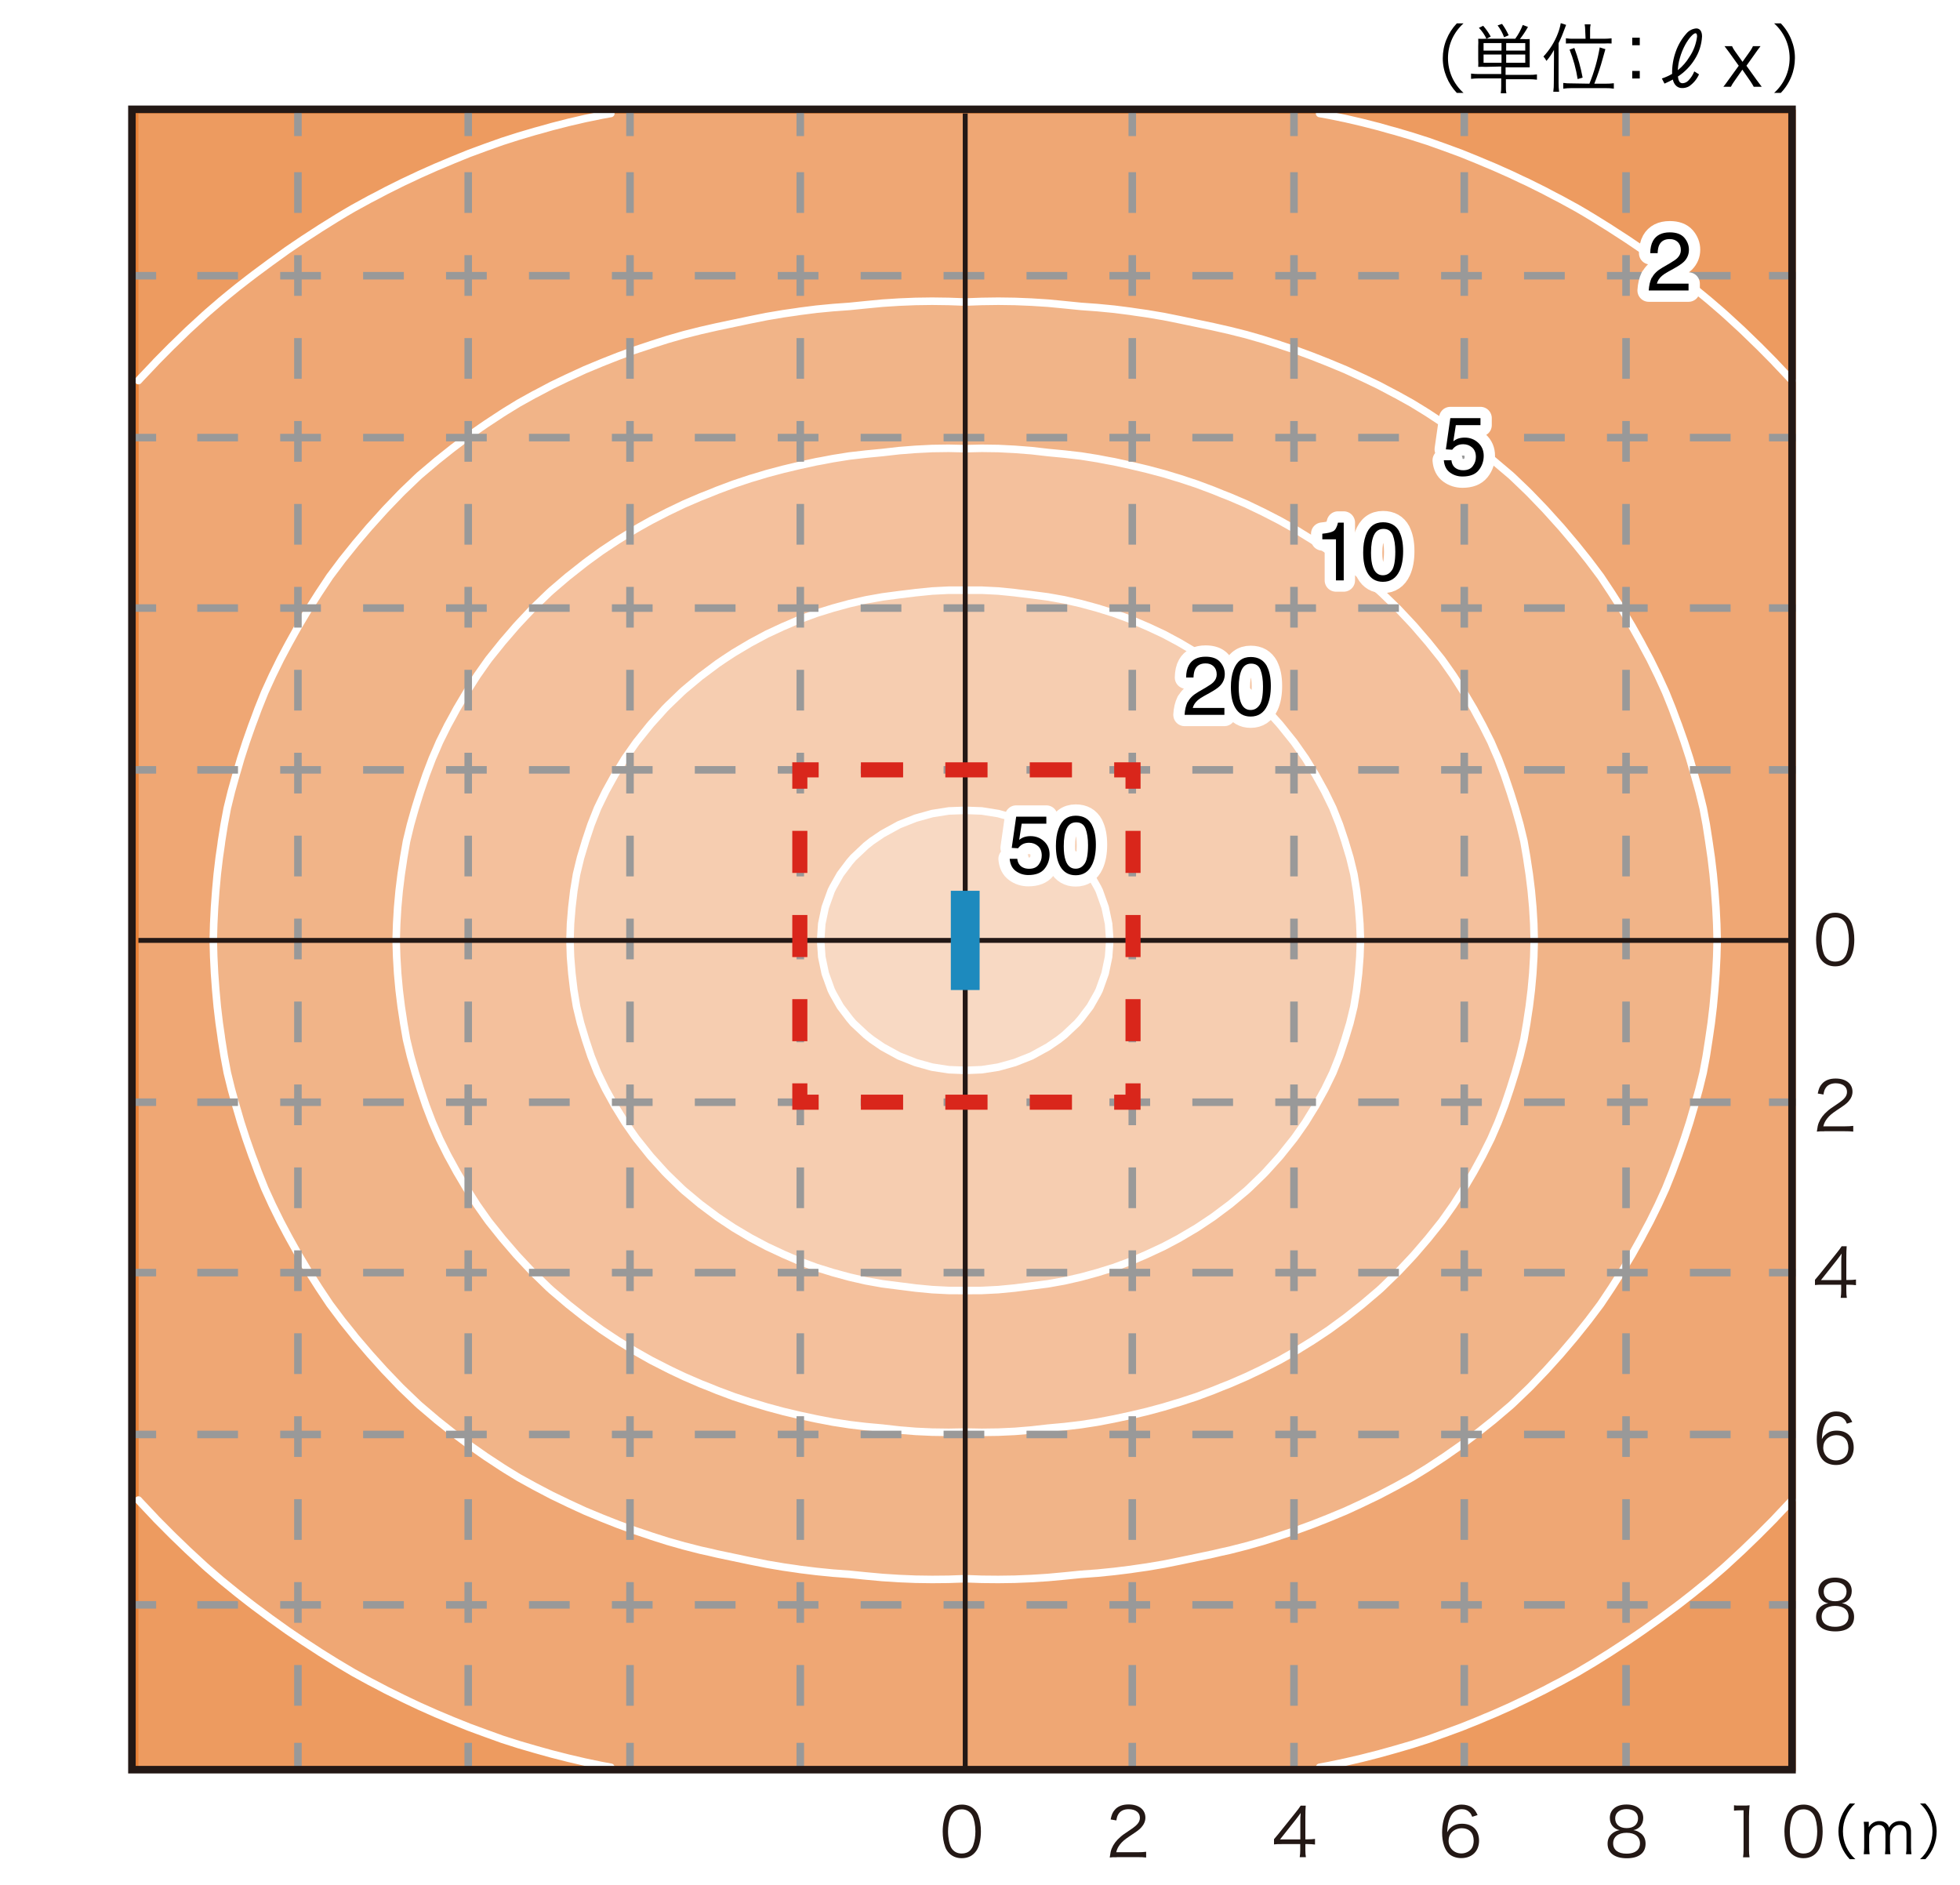 <?xml version="1.0" encoding="UTF-8"?><svg id="a" xmlns="http://www.w3.org/2000/svg" viewBox="0 0 260 250"><defs><style>.j{fill:#231815;}.j,.k,.l,.m,.n,.o,.p,.q,.r,.s{stroke-width:0px;}.t,.u,.v,.w,.x,.y,.z,.aa{fill:none;}.t,.v,.aa{stroke:#d9261b;stroke-width:2px;}.u{stroke-miterlimit:500;stroke-width:.65px;}.u,.z{stroke:#231815;}.ab{stroke-width:3px;}.ab,.x{stroke:#fff;stroke-linecap:round;stroke-linejoin:round;}.ab,.s{fill:#fff;}.k{fill:#f6cdb0;}.v{stroke-dasharray:0 0 5.6 5.6;}.w{stroke-dasharray:0 0 5.4 5.6;}.w,.ac,.y{stroke-miterlimit:10;}.w,.y{stroke:#999;}.l{fill:#f1b488;}.m{fill:#000;}.n{fill:#f8d9c3;}.o{fill:#1d8abe;}.p{fill:#f4c09c;}.ac{fill:#e88238;stroke:#e88238;}.q{fill:#efa774;}.r{fill:#ed9b60;}.aa{stroke-dasharray:0 0 5.58 5.58;}</style></defs><rect class="s" width="260" height="250"/><rect class="ac" x="18.36" y="15.05" width="219.36" height="219.36"/><polygon class="n" points="146.6 120.34 145.82 118.14 145.59 117.68 144.61 115.95 143.39 114.33 142.89 113.76 141.2 112.16 140.44 111.56 139.01 110.59 136.82 109.39 136.77 109.37 134.62 108.52 132.43 107.91 130.23 107.56 128.04 107.48 125.85 107.56 123.65 107.91 121.46 108.52 119.31 109.37 119.26 109.39 117.07 110.59 115.64 111.56 114.88 112.16 113.18 113.76 112.69 114.33 111.47 115.95 110.49 117.68 110.26 118.14 109.47 120.34 109.01 122.53 108.86 124.72 109.01 126.91 109.47 129.11 110.26 131.3 110.49 131.77 111.47 133.5 112.69 135.11 113.18 135.69 114.88 137.28 115.64 137.88 117.07 138.86 119.26 140.06 119.31 140.08 121.46 140.93 123.65 141.54 125.85 141.88 128.04 141.97 130.23 141.88 132.43 141.54 134.62 140.93 136.77 140.08 136.82 140.06 139.01 138.86 140.44 137.88 141.2 137.28 142.89 135.69 143.39 135.11 144.61 133.5 145.59 131.77 145.82 131.3 146.6 129.11 147.06 126.91 147.22 124.72 147.06 122.53 146.6 120.34"/><path class="k" d="M180.22,120.34l-.26-2.19-.36-2.19-.53-2.19-.58-1.92-.08-.27-.74-2.2-.87-2.19-.51-1.05-.56-1.15-1.21-2.19-.43-.69-.92-1.5-1.27-1.82-.27-.37-1.76-2.19-.17-.19-1.8-2-.39-.4-1.86-1.79-.33-.3-2.19-1.83-.08-.06-2.11-1.58-.91-.62-1.28-.84-2.19-1.3-.09-.05-2.1-1.13-2.19-1.02-.11-.05-2.09-.9-2.19-.8-1.58-.49-.61-.19-2.19-.6-2.19-.5-2.19-.39-2.19-.28-1.81-.23-.38-.05-2.19-.22-2.19-.11h-2.19s-2.19,0-2.19,0l-2.19.11-2.19.22-.38.05-1.81.23-2.19.28-2.19.39-2.19.5-2.19.6-.61.19-1.58.49-2.19.8-2.08.9-.11.05-2.19,1.02-2.1,1.13-.09.05-2.19,1.3-1.28.84-.91.62-2.11,1.58-.08.06-2.19,1.83-.33.3-1.86,1.79-.39.4-1.81,2-.16.19-1.76,2.19-.27.37-1.27,1.82-.92,1.5-.43.69-1.21,2.19-.56,1.15-.51,1.05-.87,2.19-.74,2.2-.08.27-.57,1.92-.54,2.19-.36,2.19-.26,2.19-.17,2.2-.08,2.19.08,2.19.17,2.19.26,2.2.36,2.19.54,2.19.57,1.92.08.27.74,2.19.87,2.2.51,1.05.56,1.15,1.21,2.19.43.69.92,1.5,1.27,1.82.27.38,1.76,2.19.16.19,1.81,2,.39.4,1.86,1.8.33.3,2.19,1.83.08.06,2.11,1.58.91.62,1.28.84,2.19,1.3.09.05,2.1,1.13,2.19,1.02.11.05,2.08.9,2.19.8,1.58.49.61.19,2.19.6,2.19.5,2.19.39,2.19.28,1.81.23.38.05,2.19.22,2.19.11h2.19s2.19,0,2.19,0l2.19-.11,2.19-.22.38-.05,1.81-.23,2.19-.28,2.19-.39,2.19-.5,2.19-.6.61-.19,1.58-.49,2.19-.8,2.09-.9.11-.05,2.19-1.02,2.1-1.13.09-.05,2.19-1.3,1.28-.84.91-.62,2.11-1.58.08-.06,2.19-1.83.33-.3,1.86-1.8.39-.4,1.8-2,.17-.19,1.76-2.19.27-.38,1.27-1.82.92-1.5.43-.69,1.21-2.19.56-1.15.51-1.05.87-2.2.74-2.19.08-.27.58-1.92.53-2.19.36-2.19.26-2.2.17-2.19.08-2.19-.08-2.19-.17-2.2ZM147.06,126.91l-.46,2.19-.78,2.2-.23.46-.98,1.73-1.22,1.61-.5.58-1.69,1.59-.76.6-1.43.97-2.19,1.2-.05.02-2.15.85-2.19.61-2.19.34-2.19.08-2.19-.08-2.19-.34-2.19-.61-2.15-.85-.05-.02-2.19-1.2-1.43-.97-.76-.6-1.69-1.59-.5-.58-1.22-1.61-.98-1.73-.24-.46-.78-2.2-.46-2.19-.15-2.19.15-2.19.46-2.2.78-2.19.24-.47.98-1.73,1.22-1.62.5-.58,1.69-1.59.76-.6,1.43-.97,2.19-1.2.05-.02,2.15-.85,2.19-.61,2.19-.34,2.19-.08,2.19.08,2.19.34,2.19.61,2.15.85.05.02,2.19,1.2,1.43.97.76.6,1.69,1.59.5.58,1.22,1.62.98,1.73.23.47.78,2.19.46,2.2.16,2.19-.16,2.19Z"/><polygon class="r" points="235.52 201.3 235.34 201.5 233.33 203.52 233.16 203.69 231.14 205.64 230.88 205.88 228.94 207.67 228.48 208.08 226.75 209.57 225.89 210.27 224.56 211.35 223.13 212.47 222.36 213.06 220.2 214.66 220.17 214.68 217.97 216.25 217.1 216.85 215.78 217.74 213.77 219.05 213.59 219.17 211.39 220.54 210.21 221.24 209.2 221.84 207.01 223.04 206.25 223.43 204.81 224.19 202.62 225.27 201.86 225.63 200.43 226.31 198.23 227.29 196.96 227.82 196.04 228.21 193.85 229.09 191.65 229.9 191.34 230.01 189.46 230.69 187.27 231.39 185.07 232.03 184.43 232.21 182.88 232.64 180.68 233.2 178.49 233.71 176.3 234.17 175.05 234.4 237.72 234.4 237.72 198.96 237.41 199.3 235.52 201.3"/><polygon class="r" points="77.59 233.71 75.4 233.2 73.2 232.64 71.65 232.21 71.01 232.03 68.81 231.39 66.62 230.69 64.74 230.01 64.43 229.9 62.23 229.09 60.04 228.21 59.12 227.82 57.85 227.29 55.65 226.31 54.21 225.63 53.46 225.27 51.27 224.19 49.83 223.43 49.07 223.04 46.88 221.84 45.87 221.24 44.69 220.54 42.49 219.17 42.31 219.05 40.3 217.74 38.98 216.85 38.1 216.25 35.91 214.68 35.88 214.66 33.72 213.06 32.95 212.47 31.52 211.35 30.19 210.27 29.33 209.57 27.6 208.08 27.14 207.67 25.2 205.88 24.94 205.64 22.92 203.69 22.75 203.52 20.74 201.5 20.56 201.3 18.67 199.3 18.36 198.96 18.36 234.4 81.03 234.4 79.78 234.17 77.59 233.71"/><polygon class="r" points="20.56 48.15 20.74 47.95 22.75 45.92 22.92 45.76 24.94 43.8 25.2 43.56 27.14 41.78 27.6 41.37 29.33 39.88 30.19 39.17 31.52 38.09 32.95 36.98 33.72 36.39 35.88 34.79 35.91 34.77 38.1 33.19 38.98 32.59 40.3 31.7 42.31 30.4 42.49 30.28 44.69 28.91 45.87 28.2 46.88 27.61 49.07 26.41 49.83 26.02 51.27 25.26 53.46 24.17 54.21 23.82 55.65 23.14 57.85 22.16 59.12 21.63 60.04 21.24 62.23 20.35 64.43 19.54 64.74 19.43 66.62 18.76 68.81 18.06 71.01 17.41 71.65 17.24 73.2 16.8 75.4 16.24 77.59 15.73 79.78 15.28 81.03 15.05 18.36 15.05 18.36 50.48 18.67 50.14 20.56 48.15"/><path class="p" d="M203.33,120.34l-.2-2.19-.27-2.19-.24-1.57-.09-.62-.38-2.19-.53-2.2-.61-2.19-.58-1.82-.11-.37-.74-2.19-.84-2.19-.5-1.15-.45-1.05-1.1-2.19-.65-1.18-.55-1.01-1.3-2.19-.35-.54-1.05-1.65-1.15-1.63-.4-.56-1.76-2.19-.03-.04-1.85-2.15-.34-.37-1.72-1.83-.47-.48-1.77-1.72-.42-.38-2.13-1.81-.07-.05-2.19-1.73-.55-.41-1.64-1.19-1.49-1-.7-.46-2.19-1.35-.67-.38-1.52-.86-2.19-1.13-.44-.21-1.75-.84-2.19-.94-1.04-.41-1.15-.47-2.19-.82-2.19-.72-.61-.18-1.58-.48-2.19-.58-2.2-.52-2.19-.48-.73-.14-1.46-.28-2.19-.35-2.19-.25-2.19-.21-2.19-.25-2.19-.18-2.19-.11-2.19-.03-2.19.04-2.19-.04-2.19.03-2.19.11-2.19.18-2.19.25-2.19.21-2.19.25-2.19.35-1.46.28-.74.14-2.19.48-2.19.52-2.19.58-1.58.48-.61.18-2.19.72-2.19.82-1.15.47-1.04.41-2.19.94-1.75.84-.44.21-2.19,1.13-1.52.86-.68.38-2.19,1.35-.7.46-1.5,1-1.64,1.19-.55.41-2.19,1.73-.07.05-2.13,1.81-.42.38-1.77,1.72-.47.48-1.72,1.83-.34.37-1.85,2.15-.03.04-1.76,2.19-.4.56-1.15,1.63-1.05,1.65-.35.54-1.3,2.19-.55,1.01-.64,1.18-1.1,2.19-.45,1.05-.5,1.15-.84,2.19-.74,2.19-.11.37-.58,1.82-.61,2.19-.53,2.2-.38,2.19-.09.62-.24,1.57-.27,2.19-.2,2.19-.13,2.2-.07,2.19.07,2.19.13,2.19.2,2.2.27,2.19.24,1.57.09.62.38,2.19.53,2.19.61,2.2.58,1.82.11.37.74,2.19.84,2.19.5,1.15.45,1.05,1.1,2.19.64,1.18.55,1.01,1.3,2.19.35.54,1.05,1.65,1.15,1.64.4.56,1.76,2.19.03.04,1.85,2.15.34.37,1.72,1.83.47.48,1.77,1.72.42.38,2.13,1.81.07.06,2.19,1.73.55.41,1.64,1.19,1.5,1,.7.46,2.19,1.35.68.38,1.52.86,2.19,1.12.44.21,1.75.84,2.19.94,1.04.41,1.15.47,2.19.83,2.19.72.61.18,1.58.48,2.19.58,2.19.52,2.19.47.74.14,1.46.28,2.19.34,2.19.26,2.19.21,2.19.25,2.19.18,2.19.1,2.19.03,2.19-.04,2.19.04,2.19-.03,2.19-.1,2.19-.18,2.19-.25,2.19-.21,2.19-.26,2.19-.34,1.46-.28.73-.14,2.19-.47,2.2-.52,2.19-.58,1.58-.48.61-.18,2.19-.72,2.19-.83,1.15-.47,1.04-.41,2.19-.94,1.75-.84.44-.21,2.19-1.12,1.52-.86.67-.38,2.19-1.35.7-.46,1.49-1,1.64-1.19.55-.41,2.19-1.73.07-.06,2.13-1.81.42-.38,1.77-1.72.47-.48,1.72-1.83.34-.37,1.85-2.15.03-.04,1.76-2.19.4-.56,1.15-1.64,1.05-1.65.35-.54,1.3-2.19.55-1.01.65-1.18,1.1-2.19.45-1.05.5-1.15.84-2.19.74-2.19.11-.37.58-1.82.61-2.2.53-2.19.38-2.19.09-.63.24-1.57.27-2.19.2-2.2.13-2.19.07-2.19-.07-2.19-.13-2.2ZM180.39,126.91l-.17,2.19-.26,2.2-.36,2.19-.53,2.19-.58,1.92-.08.27-.74,2.19-.87,2.2-.51,1.05-.56,1.15-1.21,2.19-.43.69-.92,1.5-1.27,1.82-.27.38-1.76,2.19-.17.19-1.8,2-.39.4-1.86,1.8-.33.3-2.19,1.83-.08.06-2.11,1.58-.91.62-1.28.84-2.19,1.3-.09.05-2.1,1.13-2.19,1.02-.11.05-2.09.9-2.19.8-1.58.49-.61.19-2.19.6-2.19.5-2.19.39-2.19.28-1.81.23-.38.05-2.19.22-2.19.11h-2.19s-2.19,0-2.19,0l-2.19-.11-2.19-.22-.38-.05-1.81-.23-2.19-.28-2.19-.39-2.19-.5-2.19-.6-.61-.19-1.58-.49-2.19-.8-2.08-.9-.11-.05-2.19-1.02-2.1-1.13-.09-.05-2.19-1.3-1.28-.84-.91-.62-2.11-1.58-.08-.06-2.19-1.83-.33-.3-1.86-1.8-.39-.4-1.81-2-.16-.19-1.76-2.19-.27-.38-1.27-1.82-.92-1.5-.43-.69-1.21-2.19-.56-1.15-.51-1.05-.87-2.2-.74-2.19-.08-.27-.57-1.92-.54-2.19-.36-2.19-.26-2.2-.17-2.19-.08-2.19.08-2.19.17-2.2.26-2.19.36-2.19.54-2.19.57-1.92.08-.27.74-2.2.87-2.19.51-1.05.56-1.15,1.21-2.19.43-.69.92-1.5,1.27-1.82.27-.37,1.76-2.19.16-.19,1.81-2,.39-.4,1.86-1.79.33-.3,2.19-1.83.08-.06,2.11-1.58.91-.62,1.28-.84,2.19-1.3.09-.05,2.1-1.13,2.19-1.02.11-.05,2.08-.9,2.19-.8,1.58-.49.61-.19,2.19-.6,2.19-.5,2.19-.39,2.19-.28,1.81-.23.38-.05,2.19-.22,2.19-.11h2.19s2.19,0,2.19,0l2.19.11,2.19.22.38.05,1.81.23,2.19.28,2.19.39,2.19.5,2.19.6.61.19,1.58.49,2.19.8,2.09.9.11.05,2.19,1.02,2.1,1.13.09.05,2.19,1.3,1.28.84.91.62,2.11,1.58.08.06,2.19,1.83.33.3,1.86,1.79.39.4,1.8,2,.17.19,1.76,2.19.27.37,1.27,1.82.92,1.5.43.69,1.21,2.19.56,1.15.51,1.05.87,2.19.74,2.2.08.27.58,1.92.53,2.19.36,2.19.26,2.19.17,2.2.08,2.19-.08,2.19Z"/><polygon class="r" points="175.05 15.05 176.3 15.28 178.49 15.73 180.68 16.24 182.88 16.8 184.43 17.24 185.07 17.41 187.27 18.06 189.46 18.76 191.34 19.43 191.65 19.54 193.85 20.35 196.04 21.24 196.96 21.63 198.23 22.16 200.43 23.14 201.86 23.82 202.62 24.17 204.81 25.26 206.25 26.02 207.01 26.41 209.2 27.61 210.21 28.2 211.39 28.91 213.59 30.28 213.77 30.4 215.78 31.7 217.1 32.59 217.97 33.19 220.17 34.77 220.2 34.79 222.36 36.39 223.13 36.98 224.56 38.09 225.89 39.17 226.75 39.88 228.48 41.37 228.94 41.78 230.88 43.56 231.14 43.8 233.16 45.76 233.33 45.92 235.34 47.95 235.52 48.15 237.41 50.14 237.72 50.48 237.72 15.05 175.05 15.05"/><path class="l" d="M227.62,120.34l-.16-2.19-.21-2.19-.26-2.19-.25-1.72-.07-.48-.34-2.2-.41-2.19-.54-2.19-.61-2.19-.22-.74-.42-1.45-.7-2.19-.77-2.19-.3-.79-.52-1.41-.88-2.19-.79-1.73-.21-.46-1.08-2.19-.91-1.7-.26-.5-1.22-2.19-.71-1.18-.6-1.01-1.39-2.19-.2-.3-1.26-1.89-.93-1.25-.71-.94-1.48-1.85-.28-.34-1.87-2.19-.05-.06-1.93-2.14-.27-.29-1.84-1.91-.35-.35-1.92-1.84-.28-.25-2.19-1.87-.1-.08-2.1-1.67-.68-.52-1.51-1.12-1.52-1.07-.67-.46-2.19-1.44-.46-.29-1.73-1.06-2.05-1.13-.14-.08-2.19-1.15-2-.96-.19-.09-2.19-1.01-2.19-.91-.45-.18-1.74-.69-2.19-.8-2.09-.7-.1-.04-2.19-.7-2.19-.62-2.19-.56-1.23-.27-.97-.23-2.19-.46-2.19-.46-2.19-.44-2.19-.37-1.68-.24-.52-.08-2.19-.28-2.19-.22-2.19-.16-2.19-.22-2.19-.2-2.19-.14-2.19-.09-2.19-.03-2.19.03-2.19.08-2.19-.08-2.19-.03-2.19.03-2.19.09-2.19.14-2.19.2-2.19.22-2.19.16-2.19.22-2.19.28-.52.08-1.68.24-2.19.37-2.19.44-2.19.46-2.19.46-.97.23-1.23.27-2.19.56-2.19.62-2.19.7-.1.04-2.09.7-2.19.8-1.74.69-.45.18-2.19.91-2.19,1.01-.19.09-2,.96-2.19,1.15-.14.08-2.05,1.13-1.73,1.06-.46.29-2.19,1.44-.67.46-1.52,1.07-1.51,1.12-.69.52-2.1,1.67-.09.08-2.19,1.87-.28.25-1.92,1.84-.36.35-1.84,1.91-.27.29-1.93,2.14-.05.06-1.87,2.19-.28.34-1.48,1.85-.71.94-.93,1.25-1.26,1.89-.2.3-1.39,2.19-.6,1.01-.71,1.18-1.22,2.19-.26.5-.91,1.7-1.08,2.19-.21.46-.79,1.73-.88,2.19-.52,1.41-.3.79-.77,2.19-.7,2.19-.42,1.45-.22.74-.61,2.19-.54,2.19-.41,2.19-.35,2.2-.06.48-.25,1.72-.26,2.19-.21,2.19-.16,2.19-.11,2.2-.06,2.19.06,2.19.11,2.19.16,2.2.21,2.19.26,2.19.25,1.72.06.48.35,2.19.41,2.2.54,2.19.61,2.19.22.74.42,1.45.7,2.19.77,2.19.3.79.52,1.41.88,2.19.79,1.73.21.46,1.08,2.19.91,1.69.26.5,1.22,2.19.71,1.18.6,1.01,1.39,2.19.2.3,1.26,1.89.93,1.25.71.94,1.48,1.85.28.34,1.87,2.19.05.06,1.93,2.14.27.28,1.84,1.91.36.35,1.92,1.84.28.25,2.19,1.86.09.08,2.1,1.67.69.52,1.51,1.12,1.52,1.07.67.46,2.19,1.44.46.29,1.73,1.06,2.05,1.13.14.08,2.19,1.15,2,.96.19.1,2.19,1.01,2.19.91.45.17,1.74.69,2.19.8,2.09.7.1.03,2.19.7,2.19.63,2.19.56,1.23.27.97.23,2.19.46,2.19.46,2.19.44,2.19.37,1.68.24.52.08,2.19.28,2.19.22,2.19.16,2.19.22,2.19.2,2.19.14,2.19.09,2.19.03,2.19-.03,2.19-.08,2.19.08,2.19.03,2.19-.03,2.19-.09,2.19-.14,2.19-.2,2.19-.22,2.19-.16,2.19-.22,2.19-.28.52-.08,1.68-.24,2.19-.37,2.19-.44,2.19-.46,2.19-.46.97-.23,1.23-.27,2.19-.56,2.19-.63,2.19-.7.1-.03,2.09-.7,2.19-.8,1.74-.69.45-.17,2.19-.91,2.19-1.01.19-.1,2-.96,2.19-1.15.14-.08,2.05-1.13,1.73-1.06.46-.29,2.19-1.44.67-.46,1.52-1.07,1.51-1.12.68-.52,2.1-1.67.1-.08,2.19-1.86.28-.25,1.92-1.84.35-.35,1.84-1.91.27-.28,1.93-2.14.05-.06,1.87-2.19.28-.34,1.48-1.85.71-.94.93-1.25,1.26-1.89.2-.3,1.39-2.19.6-1.01.71-1.18,1.22-2.19.26-.5.91-1.69,1.08-2.19.21-.46.79-1.73.88-2.19.52-1.41.3-.79.77-2.19.7-2.19.42-1.45.22-.74.61-2.19.54-2.19.41-2.2.34-2.19.07-.48.25-1.72.26-2.19.21-2.19.16-2.2.11-2.19.06-2.19-.06-2.19-.11-2.2ZM203.46,126.91l-.13,2.19-.2,2.2-.27,2.19-.24,1.57-.09.63-.38,2.19-.53,2.19-.61,2.2-.58,1.82-.11.37-.74,2.19-.84,2.19-.5,1.15-.45,1.05-1.1,2.19-.65,1.18-.55,1.01-1.3,2.19-.35.54-1.05,1.65-1.15,1.64-.4.56-1.76,2.19-.03.04-1.85,2.15-.34.37-1.72,1.83-.47.48-1.77,1.72-.42.38-2.13,1.81-.07.06-2.19,1.73-.55.41-1.64,1.19-1.49,1-.7.46-2.19,1.35-.67.38-1.52.86-2.19,1.12-.44.21-1.75.84-2.19.94-1.04.41-1.15.47-2.19.83-2.19.72-.61.18-1.58.48-2.19.58-2.2.52-2.19.47-.73.14-1.46.28-2.19.34-2.19.26-2.19.21-2.19.25-2.19.18-2.19.1-2.19.03-2.19-.04-2.19.04-2.19-.03-2.19-.1-2.19-.18-2.19-.25-2.19-.21-2.19-.26-2.19-.34-1.46-.28-.74-.14-2.19-.47-2.19-.52-2.19-.58-1.58-.48-.61-.18-2.19-.72-2.19-.83-1.15-.47-1.04-.41-2.19-.94-1.75-.84-.44-.21-2.19-1.12-1.52-.86-.68-.38-2.19-1.35-.7-.46-1.5-1-1.64-1.19-.55-.41-2.19-1.73-.07-.06-2.13-1.81-.42-.38-1.77-1.72-.47-.48-1.72-1.83-.34-.37-1.85-2.15-.03-.04-1.76-2.19-.4-.56-1.15-1.64-1.05-1.65-.35-.54-1.3-2.19-.55-1.01-.64-1.18-1.1-2.19-.45-1.05-.5-1.15-.84-2.19-.74-2.19-.11-.37-.58-1.82-.61-2.2-.53-2.19-.38-2.19-.09-.62-.24-1.57-.27-2.19-.2-2.2-.13-2.19-.07-2.19.07-2.19.13-2.2.2-2.19.27-2.19.24-1.57.09-.62.38-2.19.53-2.2.61-2.19.58-1.82.11-.37.74-2.19.84-2.19.5-1.15.45-1.05,1.1-2.19.64-1.18.55-1.01,1.3-2.19.35-.54,1.05-1.65,1.15-1.63.4-.56,1.76-2.19.03-.04,1.85-2.15.34-.37,1.72-1.83.47-.48,1.77-1.72.42-.38,2.13-1.81.07-.05,2.19-1.73.55-.41,1.64-1.19,1.5-1,.7-.46,2.19-1.35.68-.38,1.52-.86,2.19-1.13.44-.21,1.75-.84,2.19-.94,1.04-.41,1.15-.47,2.19-.82,2.19-.72.61-.18,1.58-.48,2.19-.58,2.19-.52,2.19-.48.74-.14,1.46-.28,2.19-.35,2.19-.25,2.19-.21,2.19-.25,2.19-.18,2.19-.11,2.19-.03,2.19.04,2.19-.04,2.19.03,2.19.11,2.19.18,2.19.25,2.19.21,2.19.25,2.19.35,1.46.28.73.14,2.19.48,2.2.52,2.19.58,1.58.48.61.18,2.19.72,2.19.82,1.15.47,1.04.41,2.19.94,1.75.84.44.21,2.19,1.13,1.52.86.67.38,2.19,1.35.7.46,1.49,1,1.64,1.19.55.41,2.19,1.73.07.05,2.13,1.81.42.38,1.77,1.72.47.48,1.72,1.83.34.37,1.85,2.15.03.04,1.76,2.19.4.56,1.15,1.63,1.05,1.65.35.54,1.3,2.19.55,1.01.65,1.18,1.1,2.19.45,1.05.5,1.15.84,2.19.74,2.19.11.37.58,1.82.61,2.19.53,2.2.38,2.19.09.62.24,1.57.27,2.19.2,2.19.13,2.2.07,2.19-.07,2.19Z"/><path class="q" d="M235.52,48.15l-.19-.2-2-2.03-.17-.16-2.03-1.96-.25-.24-1.94-1.79-.46-.41-1.73-1.49-.86-.71-1.34-1.08-1.42-1.11-.77-.59-2.16-1.6-.03-.02-2.19-1.57-.88-.6-1.31-.89-2.01-1.3-.18-.12-2.2-1.37-1.18-.71-1.01-.59-2.19-1.2-.76-.39-1.44-.76-2.19-1.09-.76-.35-1.44-.68-2.19-.98-1.28-.53-.92-.39-2.19-.88-2.19-.81-.32-.11-1.88-.68-2.19-.7-2.19-.64-.64-.17-1.55-.44-2.19-.57-2.19-.51-2.19-.45-1.25-.23h-94.02l-1.25.23-2.19.45-2.19.51-2.19.57-1.55.44-.64.17-2.19.64-2.19.7-1.88.68-.32.11-2.19.81-2.2.88-.92.39-1.28.53-2.19.98-1.44.68-.76.35-2.19,1.09-1.44.76-.76.39-2.19,1.2-1.01.59-1.18.71-2.19,1.37-.19.12-2.01,1.3-1.32.89-.88.6-2.19,1.57-.03.02-2.16,1.6-.77.59-1.42,1.11-1.34,1.08-.86.71-1.73,1.49-.46.41-1.94,1.79-.25.24-2.02,1.96-.17.16-2.01,2.03-.19.2-1.88,2-.31.34v148.48l.31.34,1.88,2,.19.19,2.01,2.03.17.17,2.02,1.95.25.24,1.94,1.78.46.41,1.73,1.49.86.7,1.34,1.08,1.42,1.12.77.59,2.16,1.6.03.02,2.19,1.57.88.6,1.32.89,2.01,1.3.19.12,2.19,1.37,1.18.7,1.01.6,2.19,1.2.76.39,1.44.76,2.19,1.09.76.35,1.44.68,2.19.98,1.28.53.92.39,2.2.88,2.19.81.32.11,1.88.67,2.19.71,2.19.64.64.17,1.55.43,2.19.56,2.19.51,2.19.45,1.25.23h94.02l1.25-.23,2.19-.45,2.19-.51,2.19-.56,1.55-.43.64-.17,2.19-.64,2.19-.71,1.88-.67.32-.11,2.19-.81,2.19-.88.92-.39,1.28-.53,2.19-.98,1.44-.68.76-.35,2.19-1.09,1.44-.76.76-.39,2.19-1.2,1.01-.6,1.18-.7,2.2-1.37.18-.12,2.01-1.3,1.31-.89.88-.6,2.19-1.57.03-.02,2.16-1.6.77-.59,1.42-1.12,1.34-1.08.86-.7,1.73-1.49.46-.41,1.94-1.78.25-.24,2.03-1.95.17-.17,2-2.03.19-.19,1.88-2,.31-.34V50.48l-.31-.34-1.88-2ZM227.73,126.91l-.11,2.19-.16,2.2-.21,2.19-.26,2.19-.25,1.72-.07.48-.34,2.19-.41,2.2-.54,2.19-.61,2.19-.22.74-.42,1.45-.7,2.19-.77,2.19-.3.79-.52,1.41-.88,2.19-.79,1.73-.21.46-1.08,2.19-.91,1.69-.26.5-1.22,2.19-.71,1.18-.6,1.01-1.39,2.19-.2.3-1.26,1.89-.93,1.25-.71.94-1.48,1.85-.28.34-1.87,2.19-.05.06-1.93,2.14-.27.28-1.84,1.91-.35.35-1.92,1.84-.28.25-2.19,1.86-.1.08-2.1,1.67-.68.52-1.51,1.12-1.52,1.07-.67.46-2.19,1.44-.46.29-1.73,1.06-2.05,1.13-.14.08-2.19,1.15-2,.96-.19.1-2.19,1.01-2.19.91-.45.17-1.74.69-2.19.8-2.09.7-.1.03-2.19.7-2.19.63-2.19.56-1.23.27-.97.23-2.19.46-2.19.46-2.19.44-2.19.37-1.68.24-.52.08-2.19.28-2.19.22-2.19.16-2.19.22-2.19.2-2.19.14-2.19.09-2.19.03-2.19-.03-2.19-.08-2.19.08-2.19.03-2.19-.03-2.19-.09-2.19-.14-2.19-.2-2.19-.22-2.19-.16-2.19-.22-2.19-.28-.52-.08-1.68-.24-2.19-.37-2.19-.44-2.19-.46-2.19-.46-.97-.23-1.23-.27-2.19-.56-2.19-.63-2.19-.7-.1-.03-2.09-.7-2.19-.8-1.74-.69-.45-.17-2.19-.91-2.19-1.01-.19-.1-2-.96-2.19-1.15-.14-.08-2.05-1.13-1.73-1.06-.46-.29-2.19-1.44-.67-.46-1.52-1.07-1.51-1.12-.69-.52-2.1-1.67-.09-.08-2.19-1.86-.28-.25-1.92-1.84-.36-.35-1.84-1.91-.27-.28-1.93-2.14-.05-.06-1.87-2.19-.28-.34-1.48-1.85-.71-.94-.93-1.25-1.26-1.89-.2-.3-1.39-2.19-.6-1.01-.71-1.18-1.22-2.19-.26-.5-.91-1.69-1.08-2.19-.21-.46-.79-1.73-.88-2.19-.52-1.41-.3-.79-.77-2.19-.7-2.19-.42-1.45-.22-.74-.61-2.19-.54-2.19-.41-2.2-.35-2.19-.06-.48-.25-1.72-.26-2.19-.21-2.19-.16-2.2-.11-2.19-.06-2.19.06-2.19.11-2.2.16-2.19.21-2.19.26-2.19.25-1.72.06-.48.35-2.2.41-2.19.54-2.19.61-2.19.22-.74.42-1.45.7-2.19.77-2.19.3-.79.52-1.41.88-2.19.79-1.73.21-.46,1.08-2.19.91-1.7.26-.5,1.22-2.19.71-1.18.6-1.01,1.39-2.19.2-.3,1.26-1.89.93-1.25.71-.94,1.48-1.85.28-.34,1.87-2.19.05-.06,1.93-2.14.27-.29,1.84-1.91.36-.35,1.92-1.84.28-.25,2.19-1.87.09-.08,2.1-1.67.69-.52,1.51-1.12,1.52-1.07.67-.46,2.19-1.44.46-.29,1.73-1.06,2.05-1.13.14-.08,2.19-1.15,2-.96.19-.09,2.19-1.01,2.19-.91.45-.18,1.74-.69,2.19-.8,2.09-.7.1-.04,2.19-.7,2.19-.62,2.19-.56,1.23-.27.97-.23,2.19-.46,2.19-.46,2.19-.44,2.19-.37,1.68-.24.52-.08,2.19-.28,2.19-.22,2.19-.16,2.19-.22,2.19-.2,2.19-.14,2.19-.09,2.19-.03,2.19.03,2.19.08,2.19-.08,2.19-.03,2.19.03,2.19.09,2.19.14,2.19.2,2.19.22,2.19.16,2.19.22,2.19.28.52.08,1.68.24,2.19.37,2.19.44,2.19.46,2.19.46.97.23,1.23.27,2.19.56,2.19.62,2.19.7.1.04,2.09.7,2.19.8,1.74.69.45.18,2.19.91,2.19,1.01.19.09,2,.96,2.19,1.15.14.08,2.05,1.13,1.73,1.06.46.29,2.19,1.44.67.46,1.52,1.07,1.51,1.12.68.52,2.1,1.67.1.08,2.19,1.87.28.25,1.92,1.84.35.35,1.84,1.91.27.29,1.93,2.14.05.06,1.87,2.19.28.34,1.48,1.85.71.94.93,1.25,1.26,1.89.2.3,1.39,2.19.6,1.01.71,1.18,1.22,2.19.26.5.91,1.7,1.08,2.19.21.46.79,1.73.88,2.19.52,1.41.3.79.77,2.19.7,2.19.42,1.45.22.74.61,2.19.54,2.19.41,2.19.34,2.2.07.48.25,1.72.26,2.19.21,2.19.16,2.19.11,2.2.06,2.19-.06,2.19Z"/><g id="b"><polyline class="x" points="119.31 109.37 121.46 108.52 123.65 107.91 125.85 107.56 128.04 107.48 130.23 107.56 132.43 107.91 134.62 108.52 136.77 109.37 136.82 109.39 139.01 110.59 140.44 111.56 141.2 112.16 142.89 113.76 143.39 114.33 144.61 115.95 145.59 117.68 145.82 118.14 146.6 120.34 147.06 122.53 147.22 124.72 147.06 126.91 146.6 129.11 145.82 131.3 145.59 131.77 144.61 133.5 143.39 135.11 142.89 135.69 141.2 137.28 140.44 137.88 139.01 138.86 136.82 140.06 136.77 140.08 134.62 140.93 132.43 141.54 130.23 141.88 128.04 141.97 125.85 141.88 123.65 141.54 121.46 140.93 119.31 140.08 119.26 140.06 117.07 138.86 115.64 137.88 114.88 137.28 113.18 135.69 112.69 135.11 111.47 133.5 110.49 131.77 110.26 131.3 109.47 129.11 109.01 126.91 108.86 124.72 109.01 122.53 109.47 120.34 110.26 118.14 110.49 117.68 111.47 115.95 112.69 114.33 113.18 113.76 114.88 112.16 115.64 111.56 117.07 110.59 119.26 109.39 119.31 109.37"/></g><g id="c"><polyline class="x" points="121.08 78.66 121.46 78.61 123.65 78.39 125.85 78.28 128.04 78.28 130.23 78.28 132.43 78.39 134.62 78.61 135 78.66 136.82 78.88 139.01 79.17 141.2 79.56 143.39 80.06 145.59 80.66 146.2 80.85 147.78 81.34 149.97 82.15 152.06 83.05 152.17 83.09 154.36 84.11 156.47 85.24 156.55 85.29 158.75 86.59 160.03 87.43 160.94 88.05 163.05 89.63 163.14 89.69 165.33 91.52 165.66 91.82 167.52 93.61 167.91 94.01 169.72 96.02 169.88 96.21 171.64 98.4 171.91 98.78 173.18 100.59 174.1 102.1 174.53 102.79 175.74 104.98 176.3 106.13 176.81 107.18 177.68 109.37 178.41 111.56 178.49 111.84 179.07 113.76 179.6 115.95 179.96 118.14 180.22 120.34 180.39 122.53 180.47 124.72 180.39 126.91 180.22 129.11 179.96 131.3 179.6 133.5 179.07 135.69 178.49 137.61 178.41 137.88 177.68 140.08 176.81 142.27 176.3 143.32 175.74 144.47 174.53 146.66 174.1 147.35 173.18 148.85 171.91 150.67 171.64 151.04 169.88 153.24 169.72 153.43 167.91 155.43 167.52 155.83 165.66 157.63 165.33 157.93 163.14 159.76 163.05 159.82 160.94 161.4 160.03 162.01 158.75 162.86 156.55 164.16 156.47 164.21 154.36 165.33 152.17 166.35 152.06 166.4 149.97 167.3 147.78 168.11 146.2 168.6 145.59 168.79 143.39 169.39 141.2 169.89 139.01 170.28 136.82 170.56 135 170.79 134.62 170.84 132.43 171.05 130.23 171.16 128.04 171.17 125.85 171.16 123.65 171.05 121.46 170.84 121.08 170.79 119.26 170.56 117.07 170.28 114.88 169.89 112.69 169.39 110.49 168.79 109.88 168.6 108.3 168.11 106.1 167.3 104.02 166.4 103.91 166.35 101.72 165.33 99.61 164.21 99.52 164.16 97.33 162.86 96.05 162.01 95.14 161.4 93.03 159.82 92.94 159.76 90.75 157.93 90.42 157.63 88.56 155.83 88.17 155.43 86.36 153.43 86.2 153.24 84.44 151.04 84.17 150.67 82.9 148.85 81.98 147.35 81.55 146.66 80.34 144.47 79.78 143.32 79.27 142.27 78.4 140.08 77.67 137.88 77.59 137.61 77.01 135.69 76.48 133.5 76.12 131.3 75.86 129.11 75.68 126.91 75.61 124.72 75.68 122.53 75.86 120.34 76.12 118.14 76.48 115.95 77.01 113.76 77.59 111.84 77.67 111.56 78.4 109.37 79.27 107.18 79.78 106.13 80.34 104.98 81.55 102.79 81.98 102.1 82.9 100.59 84.17 98.78 84.44 98.4 86.2 96.21 86.36 96.02 88.17 94.01 88.56 93.61 90.42 91.82 90.75 91.52 92.94 89.69 93.03 89.63 95.14 88.05 96.05 87.43 97.33 86.59 99.52 85.29 99.61 85.24 101.72 84.11 103.91 83.09 104.02 83.05 106.1 82.15 108.3 81.34 109.88 80.85 110.49 80.66 112.69 80.06 114.88 79.56 117.07 79.17 119.26 78.88 121.08 78.66"/></g><g id="d"><polyline class="x" points="109.03 61.11 110.49 60.83 112.69 60.48 114.88 60.23 117.07 60.02 119.26 59.77 121.46 59.6 123.65 59.49 125.85 59.46 128.04 59.51 130.23 59.46 132.43 59.49 134.62 59.6 136.82 59.77 139.01 60.02 141.2 60.23 143.39 60.48 145.59 60.83 147.05 61.11 147.78 61.24 149.97 61.72 152.17 62.24 154.36 62.82 155.94 63.3 156.55 63.48 158.75 64.21 160.94 65.03 162.09 65.5 163.14 65.91 165.33 66.85 167.08 67.69 167.52 67.9 169.72 69.03 171.24 69.88 171.91 70.27 174.1 71.62 174.8 72.08 176.3 73.08 177.94 74.27 178.49 74.68 180.68 76.41 180.75 76.46 182.88 78.28 183.3 78.66 185.07 80.37 185.55 80.85 187.27 82.68 187.61 83.05 189.46 85.2 189.49 85.24 191.25 87.43 191.65 87.99 192.8 89.63 193.85 91.28 194.19 91.82 195.49 94.01 196.04 95.03 196.68 96.21 197.78 98.4 198.23 99.45 198.73 100.59 199.57 102.79 200.31 104.98 200.43 105.35 201 107.18 201.62 109.37 202.15 111.56 202.53 113.76 202.62 114.38 202.86 115.95 203.13 118.14 203.33 120.34 203.46 122.53 203.52 124.72 203.46 126.91 203.33 129.11 203.13 131.3 202.86 133.5 202.62 135.07 202.53 135.69 202.15 137.88 201.62 140.08 201 142.27 200.43 144.09 200.31 144.47 199.57 146.66 198.73 148.85 198.23 150 197.78 151.04 196.68 153.24 196.04 154.42 195.49 155.43 194.19 157.63 193.85 158.17 192.8 159.82 191.65 161.45 191.25 162.01 189.49 164.21 189.46 164.25 187.61 166.4 187.27 166.77 185.55 168.6 185.07 169.07 183.3 170.79 182.88 171.17 180.75 172.98 180.68 173.04 178.49 174.77 177.94 175.17 176.3 176.37 174.8 177.37 174.1 177.83 171.91 179.18 171.24 179.56 169.72 180.42 167.52 181.54 167.08 181.76 165.33 182.59 163.14 183.54 162.09 183.95 160.94 184.42 158.75 185.24 156.55 185.96 155.94 186.14 154.36 186.62 152.17 187.21 149.97 187.73 147.78 188.2 147.05 188.34 145.59 188.62 143.39 188.96 141.2 189.22 139.01 189.42 136.82 189.67 134.62 189.85 132.43 189.95 130.23 189.98 128.04 189.94 125.85 189.98 123.65 189.95 121.46 189.85 119.26 189.67 117.07 189.42 114.88 189.22 112.69 188.96 110.49 188.62 109.03 188.34 108.3 188.2 106.1 187.73 103.91 187.21 101.72 186.62 100.14 186.14 99.52 185.96 97.33 185.24 95.14 184.42 93.99 183.95 92.94 183.54 90.75 182.59 89 181.76 88.56 181.54 86.36 180.42 84.84 179.56 84.17 179.18 81.98 177.83 81.28 177.37 79.78 176.37 78.14 175.17 77.59 174.77 75.4 173.04 75.33 172.98 73.2 171.17 72.78 170.79 71.01 169.07 70.53 168.6 68.81 166.77 68.47 166.4 66.62 164.25 66.59 164.21 64.83 162.01 64.43 161.45 63.28 159.82 62.23 158.17 61.89 157.63 60.59 155.43 60.04 154.42 59.39 153.24 58.3 151.04 57.85 150 57.35 148.85 56.51 146.66 55.77 144.47 55.65 144.09 55.08 142.27 54.46 140.08 53.93 137.88 53.55 135.69 53.46 135.07 53.22 133.5 52.95 131.3 52.75 129.11 52.62 126.91 52.55 124.72 52.62 122.53 52.75 120.34 52.95 118.14 53.22 115.95 53.46 114.38 53.55 113.76 53.93 111.56 54.46 109.37 55.08 107.18 55.65 105.35 55.77 104.98 56.51 102.79 57.35 100.59 57.85 99.45 58.3 98.4 59.39 96.21 60.04 95.03 60.59 94.01 61.89 91.82 62.23 91.28 63.28 89.63 64.43 87.99 64.83 87.43 66.59 85.24 66.62 85.2 68.47 83.05 68.81 82.68 70.53 80.85 71.01 80.37 72.78 78.66 73.2 78.28 75.33 76.46 75.4 76.41 77.59 74.68 78.14 74.27 79.78 73.08 81.28 72.08 81.98 71.62 84.17 70.27 84.84 69.88 86.36 69.03 88.56 67.9 89 67.69 90.75 66.85 92.94 65.91 93.99 65.5 95.14 65.03 97.33 64.21 99.52 63.48 100.14 63.3 101.72 62.82 103.91 62.24 106.1 61.72 108.3 61.24 109.03 61.11"/></g><g id="e"><polyline class="x" points="105.59 41.37 106.1 41.29 108.3 41.01 110.49 40.8 112.69 40.64 114.88 40.42 117.07 40.21 119.26 40.07 121.46 39.98 123.65 39.95 125.85 39.98 128.04 40.06 130.23 39.98 132.43 39.95 134.62 39.98 136.82 40.07 139.01 40.21 141.2 40.42 143.39 40.64 145.59 40.8 147.78 41.01 149.97 41.29 150.49 41.37 152.17 41.61 154.36 41.98 156.55 42.42 158.75 42.88 160.94 43.34 161.91 43.56 163.14 43.84 165.33 44.39 167.52 45.02 169.72 45.72 169.82 45.76 171.91 46.45 174.1 47.26 175.85 47.95 176.3 48.13 178.49 49.04 180.68 50.05 180.88 50.14 182.88 51.1 185.07 52.26 185.22 52.33 187.27 53.47 189 54.53 189.46 54.82 191.65 56.26 192.32 56.72 193.85 57.79 195.35 58.92 196.04 59.44 198.14 61.11 198.23 61.19 200.43 63.05 200.7 63.3 202.62 65.14 202.98 65.5 204.81 67.4 205.08 67.69 207.01 69.83 207.06 69.88 208.92 72.08 209.2 72.42 210.68 74.27 211.39 75.21 212.33 76.46 213.59 78.36 213.79 78.66 215.18 80.85 215.78 81.86 216.49 83.05 217.71 85.24 217.97 85.74 218.88 87.43 219.96 89.63 220.17 90.09 220.96 91.82 221.84 94.01 222.36 95.42 222.66 96.21 223.43 98.4 224.14 100.59 224.56 102.05 224.78 102.79 225.39 104.98 225.93 107.18 226.34 109.37 226.68 111.56 226.75 112.04 227 113.76 227.26 115.95 227.46 118.14 227.62 120.34 227.73 122.53 227.79 124.72 227.73 126.91 227.62 129.11 227.46 131.3 227.26 133.5 227 135.69 226.75 137.41 226.68 137.88 226.34 140.08 225.93 142.27 225.39 144.47 224.78 146.66 224.56 147.4 224.14 148.85 223.43 151.04 222.66 153.24 222.36 154.02 221.84 155.43 220.96 157.63 220.17 159.36 219.96 159.82 218.88 162.01 217.97 163.71 217.71 164.21 216.49 166.4 215.78 167.58 215.18 168.6 213.79 170.79 213.59 171.09 212.33 172.98 211.39 174.23 210.68 175.17 209.2 177.02 208.92 177.37 207.06 179.56 207.01 179.62 205.08 181.76 204.81 182.04 202.98 183.95 202.62 184.3 200.7 186.14 200.43 186.39 198.23 188.26 198.14 188.34 196.04 190.01 195.35 190.53 193.85 191.65 192.32 192.72 191.65 193.19 189.46 194.63 189 194.92 187.27 195.98 185.22 197.11 185.07 197.19 182.88 198.34 180.88 199.3 180.68 199.4 178.49 200.41 176.3 201.32 175.85 201.5 174.1 202.19 171.91 202.99 169.82 203.69 169.72 203.73 167.52 204.43 165.33 205.05 163.14 205.61 161.91 205.88 160.94 206.11 158.75 206.57 156.55 207.03 154.36 207.47 152.17 207.84 150.49 208.08 149.97 208.16 147.78 208.43 145.59 208.65 143.39 208.81 141.2 209.03 139.01 209.23 136.82 209.37 134.62 209.46 132.43 209.49 130.23 209.47 128.04 209.39 125.85 209.47 123.65 209.49 121.46 209.46 119.26 209.37 117.07 209.23 114.88 209.03 112.69 208.81 110.49 208.65 108.3 208.43 106.1 208.16 105.59 208.08 103.91 207.84 101.72 207.47 99.52 207.03 97.33 206.57 95.14 206.11 94.17 205.88 92.94 205.61 90.75 205.05 88.56 204.43 86.36 203.73 86.26 203.69 84.17 202.99 81.98 202.19 80.23 201.5 79.78 201.32 77.59 200.41 75.4 199.4 75.2 199.3 73.2 198.34 71.01 197.19 70.86 197.11 68.81 195.98 67.08 194.92 66.62 194.63 64.43 193.19 63.76 192.72 62.23 191.65 60.73 190.53 60.04 190.01 57.94 188.34 57.85 188.26 55.65 186.39 55.38 186.14 53.46 184.3 53.1 183.95 51.27 182.04 51 181.76 49.07 179.62 49.02 179.56 47.15 177.37 46.88 177.02 45.39 175.17 44.69 174.23 43.75 172.98 42.49 171.09 42.29 170.79 40.9 168.6 40.3 167.58 39.59 166.4 38.37 164.21 38.1 163.71 37.2 162.01 36.12 159.82 35.91 159.36 35.12 157.63 34.24 155.43 33.72 154.02 33.42 153.24 32.65 151.04 31.94 148.85 31.52 147.4 31.3 146.66 30.69 144.47 30.15 142.27 29.74 140.08 29.39 137.88 29.33 137.41 29.08 135.69 28.82 133.5 28.62 131.3 28.46 129.11 28.35 126.91 28.29 124.72 28.35 122.53 28.46 120.34 28.62 118.14 28.82 115.95 29.08 113.76 29.33 112.04 29.39 111.56 29.74 109.37 30.15 107.18 30.69 104.98 31.3 102.79 31.52 102.05 31.94 100.59 32.65 98.4 33.42 96.21 33.72 95.42 34.24 94.01 35.12 91.82 35.91 90.09 36.12 89.63 37.2 87.43 38.1 85.74 38.37 85.24 39.59 83.05 40.3 81.86 40.9 80.85 42.29 78.66 42.49 78.36 43.75 76.46 44.69 75.21 45.39 74.27 46.88 72.42 47.15 72.08 49.02 69.88 49.07 69.83 51 67.69 51.27 67.4 53.1 65.5 53.46 65.14 55.38 63.3 55.65 63.05 57.85 61.19 57.94 61.11 60.04 59.44 60.73 58.92 62.23 57.79 63.76 56.72 64.43 56.26 66.62 54.82 67.08 54.53 68.81 53.47 70.86 52.33 71.01 52.26 73.2 51.1 75.2 50.14 75.4 50.05 77.59 49.04 79.78 48.13 80.23 47.95 81.98 47.26 84.17 46.45 86.26 45.76 86.36 45.72 88.56 45.02 90.75 44.39 92.94 43.84 94.17 43.56 95.14 43.34 97.33 42.88 99.52 42.42 101.72 41.98 103.91 41.61 105.59 41.37"/></g><g id="f"><polyline class="x" points="175.05 15.05 176.3 15.28 178.49 15.73 180.68 16.24 182.88 16.8 184.43 17.24 185.07 17.41 187.27 18.06 189.46 18.76 191.34 19.43 191.65 19.54 193.85 20.35 196.04 21.24 196.96 21.63 198.23 22.16 200.43 23.14 201.86 23.82 202.62 24.17 204.81 25.26 206.25 26.02 207.01 26.41 209.2 27.61 210.21 28.2 211.39 28.91 213.59 30.28 213.77 30.4 215.78 31.7 217.1 32.59 217.97 33.19 220.17 34.77 220.2 34.79 222.36 36.39 223.13 36.98 224.56 38.09 225.89 39.17 226.75 39.88 228.48 41.37 228.94 41.78 230.88 43.56 231.14 43.8 233.16 45.76 233.33 45.92 235.34 47.95 235.52 48.15 237.41 50.14 237.72 50.48"/></g><g id="g"><polyline class="x" points="237.72 198.96 237.41 199.3 235.52 201.3 235.34 201.5 233.33 203.52 233.16 203.69 231.14 205.64 230.88 205.88 228.94 207.67 228.48 208.08 226.75 209.57 225.89 210.27 224.56 211.35 223.13 212.47 222.36 213.06 220.2 214.66 220.17 214.68 217.97 216.25 217.1 216.85 215.78 217.74 213.77 219.05 213.59 219.17 211.39 220.54 210.21 221.24 209.2 221.84 207.01 223.04 206.25 223.43 204.81 224.19 202.62 225.27 201.86 225.63 200.43 226.31 198.23 227.29 196.96 227.82 196.04 228.21 193.85 229.09 191.65 229.9 191.34 230.01 189.46 230.69 187.27 231.39 185.07 232.03 184.43 232.21 182.88 232.64 180.68 233.2 178.49 233.71 176.3 234.17 175.05 234.4"/></g><g id="h"><polyline class="x" points="81.03 234.4 79.78 234.17 77.59 233.71 75.4 233.2 73.2 232.64 71.65 232.21 71.01 232.03 68.81 231.39 66.62 230.69 64.74 230.01 64.43 229.9 62.23 229.09 60.04 228.21 59.12 227.82 57.85 227.29 55.65 226.31 54.21 225.63 53.46 225.27 51.27 224.19 49.83 223.43 49.07 223.04 46.88 221.84 45.87 221.24 44.69 220.54 42.49 219.17 42.31 219.05 40.3 217.74 38.98 216.85 38.1 216.25 35.91 214.68 35.88 214.66 33.72 213.06 32.95 212.47 31.52 211.35 30.19 210.27 29.33 209.57 27.6 208.08 27.14 207.67 25.2 205.88 24.94 205.64 22.92 203.69 22.75 203.52 20.74 201.5 20.56 201.3 18.67 199.3 18.36 198.96"/></g><g id="i"><polyline class="x" points="18.36 50.48 18.67 50.14 20.56 48.15 20.74 47.95 22.75 45.92 22.92 45.76 24.94 43.8 25.2 43.56 27.14 41.78 27.6 41.37 29.33 39.88 30.19 39.17 31.52 38.09 32.95 36.98 33.72 36.39 35.88 34.79 35.91 34.77 38.1 33.19 38.98 32.59 40.3 31.7 42.31 30.4 42.49 30.28 44.69 28.91 45.87 28.2 46.88 27.61 49.07 26.41 49.83 26.02 51.27 25.26 53.46 24.17 54.21 23.82 55.65 23.14 57.85 22.16 59.12 21.63 60.04 21.24 62.23 20.35 64.43 19.54 64.74 19.43 66.62 18.76 68.81 18.06 71.01 17.41 71.65 17.24 73.2 16.8 75.4 16.24 77.59 15.73 79.78 15.28 81.03 15.05"/></g><line class="y" x1="39.52" y1="14.5" x2="39.52" y2="18.05"/><line class="w" x1="39.52" y1="22.84" x2="39.52" y2="227.63"/><line class="y" x1="62.11" y1="14.5" x2="62.11" y2="18.05"/><line class="w" x1="62.11" y1="22.84" x2="62.11" y2="227.63"/><line class="y" x1="83.57" y1="14.5" x2="83.57" y2="18.05"/><line class="w" x1="83.57" y1="22.84" x2="83.57" y2="227.63"/><line class="y" x1="106.16" y1="14.5" x2="106.16" y2="18.05"/><line class="w" x1="106.16" y1="22.84" x2="106.16" y2="227.63"/><line class="y" x1="150.2" y1="14.5" x2="150.2" y2="18.05"/><line class="w" x1="150.2" y1="22.84" x2="150.2" y2="227.63"/><line class="y" x1="171.65" y1="14.5" x2="171.65" y2="18.05"/><line class="w" x1="171.65" y1="22.84" x2="171.65" y2="227.63"/><line class="y" x1="194.24" y1="14.5" x2="194.24" y2="18.05"/><line class="w" x1="194.24" y1="22.84" x2="194.24" y2="227.63"/><line class="y" x1="215.7" y1="14.5" x2="215.7" y2="18.05"/><line class="y" x1="39.52" y1="231.16" x2="39.52" y2="234.72"/><line class="y" x1="62.11" y1="231.16" x2="62.11" y2="234.72"/><line class="y" x1="83.57" y1="231.16" x2="83.57" y2="234.72"/><line class="y" x1="106.16" y1="231.16" x2="106.16" y2="234.72"/><line class="y" x1="150.2" y1="231.16" x2="150.2" y2="234.72"/><line class="y" x1="171.65" y1="231.16" x2="171.65" y2="234.72"/><line class="y" x1="194.24" y1="231.16" x2="194.24" y2="234.72"/><line class="y" x1="215.7" y1="231.16" x2="215.7" y2="234.72"/><line class="w" x1="215.7" y1="22.84" x2="215.7" y2="227.63"/><line class="y" x1="238.21" y1="36.57" x2="234.66" y2="36.57"/><line class="w" x1="229.57" y1="36.57" x2="25.44" y2="36.57"/><line class="y" x1="20.71" y1="36.57" x2="17.16" y2="36.57"/><line class="y" x1="238.21" y1="58.04" x2="234.66" y2="58.04"/><line class="w" x1="229.57" y1="58.04" x2="25.44" y2="58.04"/><line class="y" x1="20.71" y1="58.04" x2="17.16" y2="58.04"/><line class="y" x1="238.21" y1="80.65" x2="234.66" y2="80.65"/><line class="w" x1="229.57" y1="80.65" x2="25.44" y2="80.65"/><line class="y" x1="20.71" y1="80.65" x2="17.16" y2="80.65"/><line class="y" x1="238.21" y1="102.11" x2="234.66" y2="102.11"/><line class="w" x1="229.57" y1="102.11" x2="25.44" y2="102.11"/><line class="y" x1="20.71" y1="102.11" x2="17.16" y2="102.11"/><line class="y" x1="238.21" y1="146.19" x2="234.66" y2="146.19"/><line class="w" x1="229.57" y1="146.19" x2="25.44" y2="146.19"/><line class="y" x1="20.71" y1="146.19" x2="17.16" y2="146.19"/><line class="y" x1="238.21" y1="168.79" x2="234.66" y2="168.79"/><line class="w" x1="229.57" y1="168.79" x2="25.44" y2="168.79"/><line class="y" x1="20.71" y1="168.79" x2="17.16" y2="168.79"/><line class="y" x1="238.21" y1="190.26" x2="234.66" y2="190.26"/><line class="w" x1="229.57" y1="190.26" x2="25.44" y2="190.26"/><line class="y" x1="20.71" y1="190.26" x2="17.16" y2="190.26"/><line class="y" x1="238.21" y1="212.86" x2="234.66" y2="212.86"/><line class="w" x1="229.57" y1="212.86" x2="25.44" y2="212.86"/><line class="y" x1="20.71" y1="212.86" x2="17.16" y2="212.86"/><line class="u" x1="128.04" y1="15.05" x2="128.04" y2="234.4"/><line class="u" x1="18.36" y1="124.73" x2="237.72" y2="124.73"/><rect class="o" x="126.13" y="118.15" width="3.82" height="13.16"/><path class="ab" d="M134.95,113.93c.06.55.32.93.77,1.14.23.11.49.16.79.16.57,0,1-.18,1.27-.55.28-.37.41-.77.41-1.21,0-.54-.16-.95-.49-1.25-.33-.29-.72-.44-1.18-.44-.33,0-.62.06-.86.19s-.44.31-.61.54l-.84-.05.59-4.14h4v.93h-3.27l-.33,2.14c.18-.14.35-.24.51-.31.29-.12.62-.18.99-.18.71,0,1.3.23,1.79.68.49.45.74,1.03.74,1.73s-.22,1.37-.67,1.92c-.45.56-1.17.83-2.15.83-.63,0-1.18-.18-1.66-.53-.48-.35-.75-.89-.81-1.62h1Z"/><path class="ab" d="M144.85,109.43c.34.63.52,1.5.52,2.6,0,1.05-.16,1.91-.47,2.59-.45.98-1.19,1.47-2.21,1.47-.92,0-1.61-.4-2.06-1.2-.38-.67-.56-1.57-.56-2.7,0-.87.11-1.62.34-2.25.42-1.17,1.19-1.75,2.29-1.75,1,0,1.72.41,2.16,1.23ZM143.88,114.56c.3-.44.45-1.27.45-2.48,0-.87-.11-1.59-.32-2.16-.22-.56-.63-.85-1.25-.85-.57,0-.99.27-1.25.8-.26.54-.4,1.32-.4,2.37,0,.78.08,1.41.25,1.89.26.73.7,1.09,1.32,1.09.5,0,.9-.22,1.2-.67Z"/><path class="ab" d="M175.41,71.53v-.74c.7-.07,1.18-.18,1.46-.34.28-.16.48-.54.62-1.13h.76v7.66h-1.03v-5.45h-1.81Z"/><path class="ab" d="M185.61,70.51c.34.63.52,1.5.52,2.6,0,1.05-.16,1.91-.47,2.59-.45.98-1.19,1.47-2.21,1.47-.92,0-1.61-.4-2.06-1.2-.38-.67-.56-1.57-.56-2.7,0-.87.11-1.62.34-2.25.42-1.17,1.19-1.75,2.29-1.75,1,0,1.72.41,2.16,1.23ZM184.64,75.64c.3-.44.45-1.27.45-2.48,0-.87-.11-1.59-.32-2.16-.22-.56-.63-.85-1.25-.85-.57,0-.99.27-1.25.8-.26.54-.4,1.32-.4,2.37,0,.78.08,1.41.25,1.89.26.73.7,1.09,1.32,1.09.5,0,.9-.22,1.2-.67Z"/><path class="ab" d="M192.54,61.07c.06.55.32.93.77,1.14.23.11.49.16.79.16.57,0,1-.18,1.27-.55.28-.37.41-.77.41-1.21,0-.54-.16-.95-.49-1.25-.33-.29-.72-.44-1.18-.44-.33,0-.62.06-.86.19s-.44.31-.61.54l-.84-.05.59-4.14h4v.93h-3.27l-.33,2.14c.18-.14.35-.24.51-.31.29-.12.62-.18.99-.18.71,0,1.3.23,1.79.68.49.45.74,1.03.74,1.73s-.22,1.37-.67,1.92c-.45.56-1.17.83-2.15.83-.63,0-1.18-.18-1.66-.53-.48-.35-.75-.89-.81-1.62h1Z"/><path class="ab" d="M219.14,36.83c.24-.49.7-.94,1.39-1.34l1.03-.6c.46-.27.79-.5.97-.69.29-.3.44-.64.44-1.02,0-.45-.13-.8-.4-1.07s-.63-.4-1.07-.4c-.66,0-1.12.25-1.38.75-.14.27-.21.64-.23,1.12h-.98c.01-.67.13-1.22.37-1.64.42-.74,1.16-1.12,2.22-1.12.88,0,1.52.24,1.93.71.41.48.61,1.01.61,1.59,0,.62-.22,1.14-.65,1.58-.25.25-.7.56-1.35.92l-.74.41c-.35.19-.63.38-.83.55-.36.31-.58.66-.68,1.04h4.2v.91h-5.28c.04-.66.17-1.24.41-1.73Z"/><path class="m" d="M134.95,113.93c.06.55.32.93.77,1.14.23.11.49.16.79.16.57,0,1-.18,1.27-.55.28-.37.41-.77.41-1.21,0-.54-.16-.95-.49-1.25-.33-.29-.72-.44-1.18-.44-.33,0-.62.06-.86.19s-.44.31-.61.54l-.84-.05.59-4.14h4v.93h-3.27l-.33,2.14c.18-.14.35-.24.51-.31.29-.12.62-.18.99-.18.71,0,1.3.23,1.79.68.49.45.74,1.03.74,1.73s-.22,1.37-.67,1.92c-.45.56-1.17.83-2.15.83-.63,0-1.18-.18-1.66-.53-.48-.35-.75-.89-.81-1.62h1Z"/><path class="m" d="M144.85,109.43c.34.63.52,1.5.52,2.6,0,1.05-.16,1.91-.47,2.59-.45.98-1.19,1.47-2.21,1.47-.92,0-1.61-.4-2.06-1.2-.38-.67-.56-1.57-.56-2.7,0-.87.11-1.62.34-2.25.42-1.17,1.19-1.75,2.29-1.75,1,0,1.72.41,2.16,1.23ZM143.88,114.56c.3-.44.45-1.27.45-2.48,0-.87-.11-1.59-.32-2.16-.22-.56-.63-.85-1.25-.85-.57,0-.99.27-1.25.8-.26.54-.4,1.32-.4,2.37,0,.78.08,1.41.25,1.89.26.73.7,1.09,1.32,1.09.5,0,.9-.22,1.2-.67Z"/><path class="ab" d="M157.57,93.11c.24-.49.7-.94,1.39-1.34l1.03-.6c.46-.27.79-.5.97-.69.29-.3.44-.64.44-1.02,0-.45-.13-.8-.4-1.07s-.63-.4-1.07-.4c-.66,0-1.12.25-1.38.75-.14.27-.21.64-.23,1.12h-.98c.01-.67.13-1.22.37-1.64.42-.74,1.16-1.12,2.22-1.12.88,0,1.52.24,1.93.71s.61,1.01.61,1.59c0,.62-.22,1.14-.65,1.58-.25.25-.7.56-1.35.92l-.74.41c-.35.19-.63.38-.83.55-.36.31-.58.66-.68,1.04h4.2v.91h-5.28c.04-.66.17-1.24.41-1.73Z"/><path class="ab" d="M168.06,88.38c.34.63.52,1.5.52,2.6,0,1.05-.16,1.91-.47,2.59-.45.98-1.19,1.47-2.21,1.47-.92,0-1.61-.4-2.06-1.2-.38-.67-.56-1.57-.56-2.7,0-.87.11-1.62.34-2.25.42-1.17,1.19-1.75,2.29-1.75,1,0,1.71.41,2.16,1.23ZM167.09,93.51c.3-.44.45-1.27.45-2.48,0-.87-.11-1.59-.32-2.16-.21-.56-.63-.85-1.25-.85-.57,0-.99.27-1.25.8-.26.54-.4,1.32-.4,2.37,0,.78.08,1.41.25,1.89.26.73.7,1.09,1.32,1.09.5,0,.9-.22,1.2-.67Z"/><path class="m" d="M157.57,93.11c.24-.49.7-.94,1.39-1.34l1.03-.6c.46-.27.79-.5.97-.69.29-.3.44-.64.44-1.02,0-.45-.13-.8-.4-1.07s-.63-.4-1.07-.4c-.66,0-1.12.25-1.38.75-.14.27-.21.64-.23,1.12h-.98c.01-.67.13-1.22.37-1.64.42-.74,1.16-1.12,2.22-1.12.88,0,1.52.24,1.93.71s.61,1.01.61,1.59c0,.62-.22,1.14-.65,1.58-.25.25-.7.56-1.35.92l-.74.41c-.35.19-.63.38-.83.55-.36.31-.58.66-.68,1.04h4.2v.91h-5.28c.04-.66.17-1.24.41-1.73Z"/><path class="m" d="M168.06,88.38c.34.63.52,1.5.52,2.6,0,1.05-.16,1.91-.47,2.59-.45.98-1.19,1.47-2.21,1.47-.92,0-1.61-.4-2.06-1.2-.38-.67-.56-1.57-.56-2.7,0-.87.11-1.62.34-2.25.42-1.17,1.19-1.75,2.29-1.75,1,0,1.71.41,2.16,1.23ZM167.09,93.51c.3-.44.45-1.27.45-2.48,0-.87-.11-1.59-.32-2.16-.21-.56-.63-.85-1.25-.85-.57,0-.99.27-1.25.8-.26.54-.4,1.32-.4,2.37,0,.78.08,1.41.25,1.89.26.73.7,1.09,1.32,1.09.5,0,.9-.22,1.2-.67Z"/><path class="m" d="M175.41,71.53v-.74c.7-.07,1.18-.18,1.46-.34.28-.16.48-.54.62-1.13h.76v7.66h-1.03v-5.45h-1.81Z"/><path class="m" d="M185.61,70.51c.34.63.52,1.5.52,2.6,0,1.05-.16,1.91-.47,2.59-.45.98-1.19,1.47-2.21,1.47-.92,0-1.61-.4-2.06-1.2-.38-.67-.56-1.57-.56-2.7,0-.87.11-1.62.34-2.25.42-1.17,1.19-1.75,2.29-1.75,1,0,1.72.41,2.16,1.23ZM184.64,75.64c.3-.44.45-1.27.45-2.48,0-.87-.11-1.59-.32-2.16-.22-.56-.63-.85-1.25-.85-.57,0-.99.27-1.25.8-.26.54-.4,1.32-.4,2.37,0,.78.08,1.41.25,1.89.26.73.7,1.09,1.32,1.09.5,0,.9-.22,1.2-.67Z"/><path class="m" d="M192.54,61.07c.06.55.32.93.77,1.14.23.11.49.16.79.16.57,0,1-.18,1.27-.55.28-.37.41-.77.41-1.21,0-.54-.16-.95-.49-1.25-.33-.29-.72-.44-1.18-.44-.33,0-.62.06-.86.19s-.44.31-.61.54l-.84-.05.59-4.14h4v.93h-3.27l-.33,2.14c.18-.14.35-.24.51-.31.29-.12.62-.18.99-.18.71,0,1.3.23,1.79.68.49.45.74,1.03.74,1.73s-.22,1.37-.67,1.92c-.45.56-1.17.83-2.15.83-.63,0-1.18-.18-1.66-.53-.48-.35-.75-.89-.81-1.62h1Z"/><path class="m" d="M219.14,36.83c.24-.49.7-.94,1.39-1.34l1.03-.6c.46-.27.79-.5.97-.69.29-.3.44-.64.44-1.02,0-.45-.13-.8-.4-1.07s-.63-.4-1.07-.4c-.66,0-1.12.25-1.38.75-.14.27-.21.64-.23,1.12h-.98c.01-.67.13-1.22.37-1.64.42-.74,1.16-1.12,2.22-1.12.88,0,1.52.24,1.93.71.41.48.61,1.01.61,1.59,0,.62-.22,1.14-.65,1.58-.25.25-.7.56-1.35.92l-.74.41c-.35.19-.63.38-.83.55-.36.31-.58.66-.68,1.04h4.2v.91h-5.28c.04-.66.17-1.24.41-1.73Z"/><path class="m" d="M245.37,246.59c-.47-.5-.85-1.08-1.11-1.72-.51-1.26-.51-2.68,0-3.94.26-.63.64-1.22,1.11-1.72h.72c-.51.46-.91,1.03-1.19,1.66-.57,1.29-.57,2.77,0,4.06.29.63.7,1.2,1.22,1.66h-.75Z"/><path class="m" d="M247.23,245.94c.04-.3.06-.6.06-.9v-2.51c0-.3-.02-.6-.06-.9h.67v.73c.08-.15.19-.28.31-.4.31-.29.71-.44,1.13-.42.38-.01.74.13,1,.41.12.13.21.29.25.46.27-.56.85-.9,1.47-.87.45-.03.88.15,1.17.49.2.3.29.65.27,1v2c0,.3.02.6.06.9h-.72c.05-.3.07-.6.06-.9v-1.89c0-.76-.28-1.09-.92-1.09-.41.01-.79.23-1,.59-.16.25-.25.53-.27.82v1.57c0,.3.02.6.06.9h-.72c.04-.3.06-.6.06-.9v-1.89c0-.7-.32-1.09-.9-1.09-.41.03-.78.26-1,.61-.15.24-.24.52-.26.8v1.57c0,.3.02.6.06.9h-.78Z"/><path class="m" d="M254.7,246.59c.52-.46.93-1.03,1.21-1.66.59-1.29.59-2.77,0-4.06-.28-.63-.7-1.2-1.21-1.66h.71c.48.5.85,1.08,1.11,1.72.51,1.26.51,2.68,0,3.94-.25.64-.63,1.22-1.11,1.72h-.71Z"/><rect class="z" x="17.5" y="14.5" width="220.22" height="220.22"/><path class="j" d="M241.79,127.53c-.24-.24-.43-.52-.54-.83-.23-.63-.34-1.34-.34-2.08,0-.95.21-1.93.52-2.45.43-.73,1.12-1.11,2.02-1.11.67,0,1.24.22,1.65.64.25.25.43.53.54.83.23.62.34,1.34.34,2.09,0,1.09-.23,2.05-.63,2.6-.45.63-1.08.95-1.91.95-.67,0-1.22-.22-1.65-.64ZM242.31,122.14c-.19.21-.33.43-.4.66-.19.55-.28,1.16-.28,1.82,0,.84.18,1.72.42,2.14.32.52.78.78,1.4.78.45,0,.84-.14,1.11-.42.2-.21.34-.44.42-.7.19-.56.28-1.15.28-1.82,0-.78-.17-1.67-.41-2.1-.3-.54-.78-.82-1.41-.82-.47,0-.84.15-1.13.46Z"/><path class="j" d="M242,150.05c-.57,0-.7,0-.99.04.1-.71.13-.85.26-1.19.23-.57.6-1.06,1.17-1.55.31-.27.33-.28,1.38-.99.89-.6,1.19-1,1.19-1.55,0-.68-.58-1.13-1.49-1.13-.59,0-1.04.2-1.31.58-.17.24-.25.46-.32.91l-.76-.13c.13-.65.27-.96.57-1.3.41-.46,1.02-.69,1.81-.69,1.36,0,2.23.68,2.23,1.75,0,.46-.18.89-.53,1.28-.27.31-.5.48-1.53,1.16-.71.48-1,.73-1.3,1.11-.28.37-.4.61-.51,1.04h2.87c.45,0,.76-.02,1.1-.06v.76c-.36-.04-.66-.05-1.11-.05h-2.74Z"/><path class="j" d="M240.76,169.75c.19-.22.4-.47.58-.69l2.28-2.84c.31-.38.47-.6.68-.92h.67c-.04.53-.05.81-.05,1.52v2.95h.34c.38,0,.61-.02.94-.06v.75c-.33-.04-.56-.06-.95-.06h-.33v.77c0,.43.02.64.07.97h-.82c.05-.32.07-.57.07-.97v-.77h-2.41c-.5,0-.77,0-1.07.04v-.67ZM244.25,167.49c0-.48,0-.77.05-1.22-.19.27-.41.57-.67.9l-2.07,2.61h2.69v-2.29Z"/><path class="j" d="M245,188.84c-.12-.29-.18-.41-.32-.57-.27-.3-.62-.45-1.07-.45-.7,0-1.23.38-1.56,1.12-.23.54-.31.95-.38,1.94.16-.28.25-.41.45-.58.42-.38.9-.55,1.52-.55,1.4,0,2.26.86,2.26,2.25s-.94,2.31-2.36,2.31c-.64,0-1.24-.21-1.63-.57-.58-.54-.91-1.55-.91-2.83,0-1.12.25-2.13.68-2.72.48-.65,1.12-.98,1.9-.98.54,0,1.03.14,1.37.38.32.22.5.47.76,1.01l-.72.23ZM243.55,190.36c-.45,0-.93.2-1.24.51-.3.3-.45.69-.45,1.14,0,.97.73,1.69,1.7,1.69.58,0,1.12-.28,1.4-.73.14-.23.23-.6.23-.95,0-1.06-.59-1.67-1.65-1.67Z"/><path class="j" d="M245.28,213.04c.45.33.67.81.67,1.41,0,1.23-.9,1.93-2.48,1.93s-2.56-.68-2.56-1.93c0-.65.26-1.14.8-1.49.28-.18.48-.25.81-.31-.79-.14-1.31-.78-1.31-1.62,0-1.09.86-1.78,2.21-1.78s2.22.67,2.22,1.78c0,.84-.5,1.47-1.31,1.62.38.05.63.16.93.39ZM241.65,214.41c0,.86.66,1.36,1.77,1.36.63,0,1.14-.16,1.45-.47.22-.21.34-.52.34-.89,0-.88-.67-1.41-1.78-1.41s-1.78.54-1.78,1.41ZM241.92,211.09c0,.8.58,1.29,1.52,1.29s1.51-.49,1.51-1.29c0-.76-.59-1.23-1.52-1.23s-1.51.49-1.51,1.23Z"/><path class="j" d="M230.02,239.44c.23.04.41.04.75.04h.57c.31,0,.45,0,.75-.04-.05.55-.08,1.01-.08,1.5v4.38c0,.42.02.68.07,1.02h-.86c.05-.32.07-.6.07-1.02v-5.21h-.49c-.29,0-.52.02-.78.05v-.71Z"/><path class="j" d="M237.59,245.82c-.24-.24-.43-.52-.54-.83-.23-.63-.34-1.34-.34-2.08,0-.95.21-1.93.52-2.45.43-.73,1.12-1.11,2.02-1.11.67,0,1.24.22,1.65.64.25.25.43.53.54.83.23.62.34,1.34.34,2.09,0,1.09-.23,2.05-.63,2.6-.45.63-1.08.95-1.91.95-.67,0-1.22-.22-1.65-.64ZM238.11,240.44c-.19.21-.33.43-.4.66-.19.55-.28,1.16-.28,1.82,0,.84.18,1.72.42,2.14.32.52.78.78,1.4.78.45,0,.84-.14,1.11-.42.2-.21.34-.44.42-.7.19-.56.28-1.15.28-1.82,0-.78-.17-1.67-.41-2.1-.3-.54-.78-.82-1.41-.82-.47,0-.84.15-1.13.46Z"/><path class="j" d="M195.3,240.98c-.12-.29-.18-.41-.32-.57-.27-.3-.62-.45-1.07-.45-.7,0-1.23.38-1.56,1.12-.23.54-.31.95-.38,1.94.16-.28.25-.41.45-.58.42-.38.9-.55,1.52-.55,1.4,0,2.26.86,2.26,2.25s-.94,2.31-2.36,2.31c-.64,0-1.24-.21-1.63-.57-.58-.54-.91-1.55-.91-2.83,0-1.12.25-2.13.68-2.72.48-.65,1.12-.98,1.9-.98.54,0,1.03.14,1.37.38.32.22.5.47.76,1.01l-.72.23ZM193.85,242.49c-.45,0-.93.2-1.24.51-.3.3-.45.69-.45,1.14,0,.97.73,1.69,1.7,1.69.58,0,1.12-.28,1.4-.73.14-.23.23-.6.23-.95,0-1.06-.59-1.67-1.65-1.67Z"/><path class="j" d="M125.93,245.82c-.24-.24-.43-.52-.54-.83-.23-.63-.34-1.34-.34-2.08,0-.95.21-1.93.52-2.45.43-.73,1.13-1.11,2.02-1.11.67,0,1.24.22,1.65.64.25.25.43.53.54.83.23.62.34,1.34.34,2.09,0,1.09-.23,2.05-.63,2.6-.45.63-1.08.95-1.91.95-.67,0-1.22-.22-1.65-.64ZM126.45,240.44c-.19.21-.33.43-.41.66-.19.55-.28,1.16-.28,1.82,0,.84.18,1.72.42,2.14.31.52.78.78,1.4.78.45,0,.84-.14,1.11-.42.2-.21.34-.44.42-.7.19-.56.28-1.15.28-1.82,0-.78-.17-1.67-.41-2.1-.3-.54-.78-.82-1.41-.82-.47,0-.84.15-1.13.46Z"/><path class="j" d="M217.62,243.13c.45.33.67.81.67,1.41,0,1.23-.9,1.93-2.48,1.93s-2.56-.68-2.56-1.93c0-.65.26-1.14.8-1.49.28-.18.48-.25.81-.31-.79-.14-1.31-.78-1.31-1.62,0-1.09.86-1.78,2.21-1.78s2.22.67,2.22,1.78c0,.84-.5,1.47-1.31,1.62.38.05.63.16.93.39ZM213.99,244.5c0,.86.66,1.36,1.77,1.36.63,0,1.14-.16,1.45-.47.22-.21.34-.52.34-.89,0-.88-.67-1.41-1.78-1.41s-1.78.54-1.78,1.41ZM214.26,241.18c0,.8.58,1.29,1.52,1.29s1.51-.49,1.51-1.29c0-.76-.59-1.23-1.52-1.23s-1.51.49-1.51,1.23Z"/><path class="j" d="M169,243.94c.19-.22.4-.47.58-.69l2.28-2.84c.31-.38.47-.6.68-.92h.67c-.04.53-.05.81-.05,1.52v2.95h.34c.38,0,.61-.02.94-.06v.75c-.33-.04-.56-.06-.95-.06h-.33v.77c0,.43.02.64.07.97h-.82c.05-.32.07-.57.07-.97v-.77h-2.41c-.5,0-.77,0-1.07.04v-.67ZM172.49,241.68c0-.48,0-.77.05-1.22-.19.27-.41.57-.67.9l-2.07,2.61h2.69v-2.29Z"/><path class="j" d="M148.2,246.33c-.57,0-.7,0-.99.04.1-.71.13-.85.26-1.19.23-.57.6-1.06,1.17-1.55.31-.27.33-.28,1.38-.99.89-.6,1.19-1,1.19-1.55,0-.68-.58-1.13-1.49-1.13-.59,0-1.04.2-1.31.58-.17.24-.25.46-.32.91l-.76-.13c.13-.65.27-.96.57-1.3.41-.46,1.02-.69,1.81-.69,1.36,0,2.23.68,2.23,1.75,0,.46-.18.89-.53,1.28-.27.31-.5.48-1.53,1.16-.71.48-1,.73-1.3,1.11-.28.37-.4.61-.51,1.04h2.87c.45,0,.76-.02,1.1-.06v.76c-.36-.04-.66-.05-1.11-.05h-2.74Z"/><polyline class="t" points="150.3 143.69 150.3 146.19 147.8 146.19"/><line class="v" x1="142.2" y1="146.19" x2="111.4" y2="146.19"/><polyline class="t" points="108.6 146.19 106.1 146.19 106.1 143.69"/><line class="aa" x1="106.1" y1="138.1" x2="106.1" y2="107.4"/><polyline class="t" points="106.1 104.61 106.1 102.11 108.6 102.11"/><line class="v" x1="114.2" y1="102.11" x2="145" y2="102.11"/><polyline class="t" points="147.8 102.11 150.3 102.11 150.3 104.61"/><line class="aa" x1="150.3" y1="110.2" x2="150.3" y2="140.9"/><path class="m" d="M193.25,12.32c-.59-.62-1.06-1.35-1.38-2.15-.32-.78-.49-1.62-.48-2.46,0-.84.16-1.68.48-2.46.32-.8.79-1.53,1.38-2.15h.89c-.64.58-1.16,1.28-1.52,2.07-.72,1.62-.72,3.46,0,5.08.36.79.88,1.49,1.52,2.07h-.89Z"/><path class="m" d="M197.09,8.87c-.33-.02-.67-.02-1,0,.02-.33.02-.67,0-1v-1.73c.02-.33.02-.67,0-1,.33.02.67.02,1,0h3.91c.41-.56.75-1.18,1-1.83l.69.26c-.31.56-.67,1.1-1.07,1.61h.3c.33.02.67.02,1,0v3.75h-3.2v1h3.16c.33,0,.67-.01,1-.06v.7c-.33-.04-.67-.06-1-.06h-3.12v.92c-.01.31,0,.63.07.94h-.75c.05-.31.07-.63.06-.94v-1.03h-3c-.33,0-.67.02-1,.06v-.7c.33.04.67.06,1,.06h3v-1l-2.05.05ZM197.18,5.14c-.25-.54-.59-1.03-1-1.45l.57-.27c.38.44.72.92,1,1.43l-.57.29ZM199.18,5.71h-2.38v1h2.38v-1ZM199.18,7.23h-2.38v1.1h2.38v-1.1ZM199.52,4.94c-.2-.56-.49-1.09-.86-1.57l.59-.2c.35.47.64.98.88,1.51l-.61.26ZM202.33,6.71v-1h-2.53v1h2.53ZM202.33,8.33v-1.1h-2.53v1.1h2.53Z"/><path class="m" d="M206.14,7.86v-1.24c-.28.52-.61,1.01-1,1.46-.1-.21-.24-.41-.4-.58.83-.89,1.49-1.93,1.92-3.07.17-.44.3-.9.38-1.36l.71.23-.2.53c-.23.65-.49,1.28-.8,1.89v5.28c0,.39.02.78.07,1.17h-.77c.05-.4.08-.8.07-1.2l.02-3.11ZM210.84,11.1c.63-1.55,1.09-3.16,1.37-4.81l.75.23q-.1.31-.34,1.2c-.31,1.15-.69,2.28-1.13,3.38h1.51c.36,0,.72-.01,1.08-.06v.72c-.36-.05-.72-.08-1.08-.07h-4.53c-.37,0-.74.02-1.1.07v-.76c.36.05.72.07,1.08.06l2.39.04ZM210.28,4c0-.26-.02-.52-.07-.77h.79c-.05.25-.08.5-.07.76v1.15h1.85c.33,0,.67-.02,1-.06v.69c-.33-.02-.67-.02-1,0h-4c-.35-.02-.71-.02-1.06,0v-.69c.35.05.71.07,1.06.06h1.55l-.05-1.14ZM209.28,10.49c-.21-1.34-.57-2.65-1.07-3.91l.63-.22c.48,1.28.85,2.59,1.1,3.93l-.66.2Z"/><path class="m" d="M217.52,6h-1v-1h1v1ZM216.52,10.41v-1h1v1h-1Z"/><path class="m" d="M225.38,9.86c-.29.65-.75,1.2-1.34,1.6-.28.15-.59.23-.91.22-.34.01-.67-.14-.89-.41-.17-.21-.28-.46-.33-.72-.41.22-.66.34-1.11.54l-.35-.68c.47-.15.93-.36,1.36-.61-.02-1.02.15-2.04.5-3,.31-.87.79-1.68,1.41-2.37.33-.39.8-.62,1.3-.66.48,0,.76.39.76,1.07-.06,1.09-.4,2.15-1,3.07-.56.9-1.32,1.66-2.2,2.24.09.66.26.89.64.89.3-.02.57-.16.77-.38.33-.34.59-.75.76-1.19l.63.39ZM224.12,7.53c.54-.8.88-1.72,1-2.68,0-.3-.06-.44-.2-.44-.3,0-.88.65-1.35,1.49-.31.57-.56,1.17-.73,1.79-.16.53-.25,1.07-.27,1.62.62-.5,1.14-1.1,1.55-1.78h0Z"/><path class="m" d="M232.64,11.51c-.14-.26-.24-.42-.45-.74l-1.06-1.53-1.13,1.62c-.15.21-.28.42-.39.65h-1c.16-.2.43-.55.65-.87l1.39-1.92-1.29-1.8c-.06-.09-.14-.19-.6-.8h1c.1.24.24.46.39.67l1,1.41,1-1.41c.15-.21.28-.44.39-.67h1c-.24.32-.45.59-.61.83l-1.26,1.77,1.32,1.84.71.95h-1.06Z"/><path class="m" d="M235.34,12.32c.65-.58,1.16-1.28,1.52-2.07.72-1.62.72-3.46,0-5.08-.36-.79-.87-1.49-1.52-2.07h.89c.6.62,1.07,1.35,1.39,2.15.32.78.49,1.62.48,2.46,0,.84-.16,1.68-.48,2.46-.32.8-.79,1.53-1.39,2.15h-.89Z"/></svg>